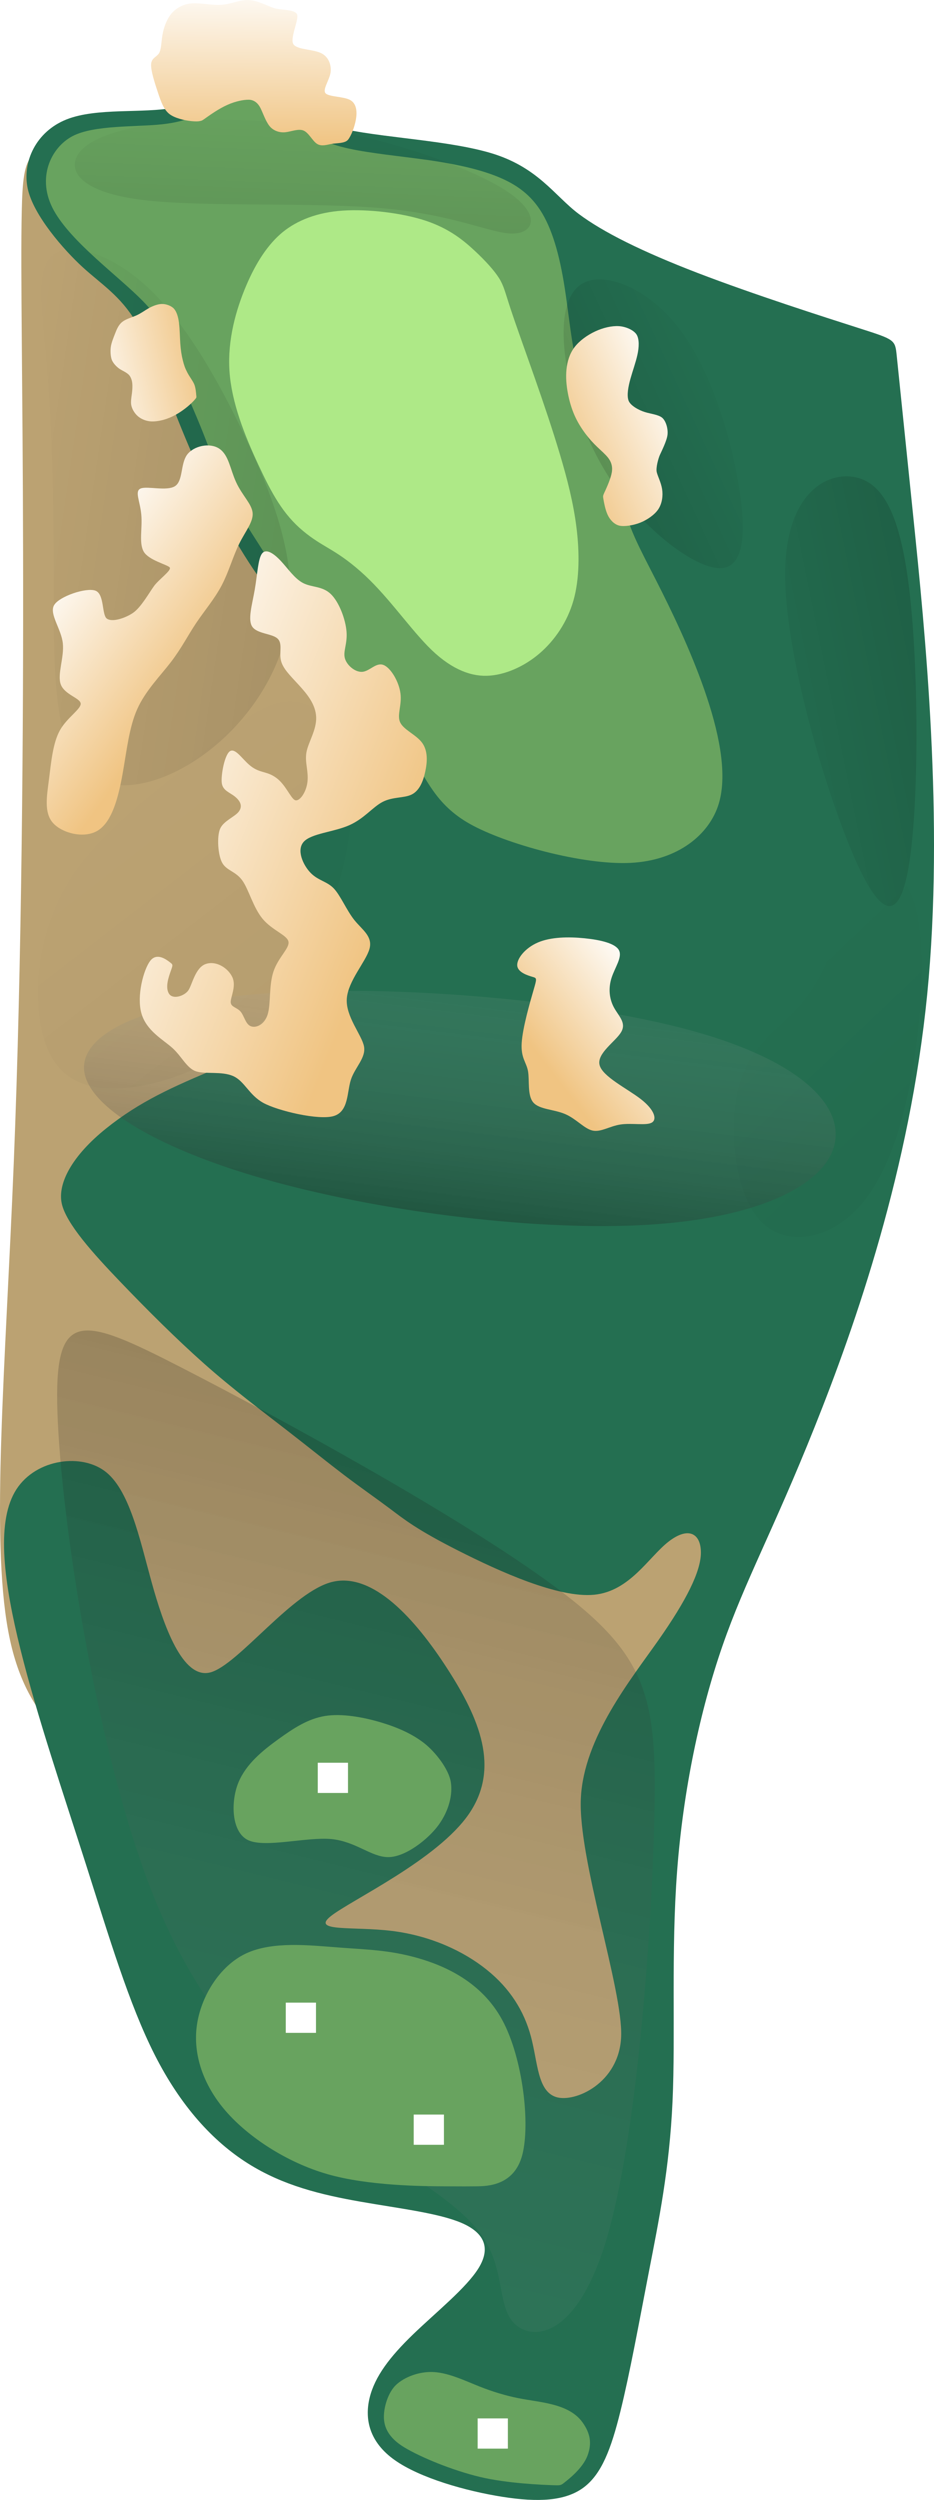 <?xml version="1.0" encoding="UTF-8" standalone="no"?>
<!-- Created with Inkscape (http://www.inkscape.org/) -->

<svg
   width="30.909mm"
   height="82.723mm"
   viewBox="0 0 30.909 82.723"
   version="1.1"
   id="svg5"
   inkscape:version="1.2.1 (9c6d41e4, 2022-07-14)"
   sodipodi:docname="13.svg"
   xml:space="preserve"
   xmlns:inkscape="http://www.inkscape.org/namespaces/inkscape"
   xmlns:sodipodi="http://sodipodi.sourceforge.net/DTD/sodipodi-0.dtd"
   xmlns:xlink="http://www.w3.org/1999/xlink"
   xmlns="http://www.w3.org/2000/svg"
   xmlns:svg="http://www.w3.org/2000/svg"><sodipodi:namedview
     id="namedview7"
     pagecolor="#ffffff"
     bordercolor="#666666"
     borderopacity="1.0"
     inkscape:showpageshadow="2"
     inkscape:pageopacity="0.0"
     inkscape:pagecheckerboard="0"
     inkscape:deskcolor="#d1d1d1"
     inkscape:document-units="mm"
     showgrid="false"
     inkscape:zoom="1.4863591"
     inkscape:cx="83.761723"
     inkscape:cy="165.1687"
     inkscape:window-width="1270"
     inkscape:window-height="791"
     inkscape:window-x="170"
     inkscape:window-y="25"
     inkscape:window-maximized="0"
     inkscape:current-layer="layer3" /><defs
     id="defs2"><linearGradient
       inkscape:collect="always"
       id="linearGradient40454"><stop
         style="stop-color:#000000;stop-opacity:1;"
         offset="0"
         id="stop40450" /><stop
         style="stop-color:#000000;stop-opacity:0;"
         offset="1"
         id="stop40452" /></linearGradient><inkscape:path-effect
       effect="bspline"
       id="path-effect40448"
       is_visible="true"
       lpeversion="1"
       weight="33.333"
       steps="2"
       helper_size="0"
       apply_no_weight="true"
       apply_with_weight="true"
       only_selected="false" /><linearGradient
       inkscape:collect="always"
       id="linearGradient40438"><stop
         style="stop-color:#000000;stop-opacity:1;"
         offset="0"
         id="stop40434" /><stop
         style="stop-color:#000000;stop-opacity:0;"
         offset="1"
         id="stop40436" /></linearGradient><inkscape:path-effect
       effect="bspline"
       id="path-effect40424"
       is_visible="true"
       lpeversion="1"
       weight="33.333"
       steps="2"
       helper_size="0"
       apply_no_weight="true"
       apply_with_weight="true"
       only_selected="false" /><linearGradient
       inkscape:collect="always"
       id="linearGradient40414"><stop
         style="stop-color:#000000;stop-opacity:1;"
         offset="0"
         id="stop40410" /><stop
         style="stop-color:#000000;stop-opacity:0;"
         offset="1"
         id="stop40412" /></linearGradient><inkscape:path-effect
       effect="bspline"
       id="path-effect40400"
       is_visible="true"
       lpeversion="1"
       weight="33.333"
       steps="2"
       helper_size="0"
       apply_no_weight="true"
       apply_with_weight="true"
       only_selected="false" /><linearGradient
       inkscape:collect="always"
       id="linearGradient40390"><stop
         style="stop-color:#000000;stop-opacity:1;"
         offset="0"
         id="stop40386" /><stop
         style="stop-color:#000000;stop-opacity:0;"
         offset="1"
         id="stop40388" /></linearGradient><inkscape:path-effect
       effect="bspline"
       id="path-effect40384"
       is_visible="true"
       lpeversion="1"
       weight="33.333"
       steps="2"
       helper_size="0"
       apply_no_weight="true"
       apply_with_weight="true"
       only_selected="false" /><linearGradient
       inkscape:collect="always"
       id="linearGradient40374"><stop
         style="stop-color:#000000;stop-opacity:1;"
         offset="0"
         id="stop40370" /><stop
         style="stop-color:#000000;stop-opacity:0;"
         offset="1"
         id="stop40372" /></linearGradient><inkscape:path-effect
       effect="bspline"
       id="path-effect40368"
       is_visible="true"
       lpeversion="1"
       weight="33.333"
       steps="2"
       helper_size="0"
       apply_no_weight="true"
       apply_with_weight="true"
       only_selected="false" /><linearGradient
       inkscape:collect="always"
       id="linearGradient40358"><stop
         style="stop-color:#000000;stop-opacity:1;"
         offset="0"
         id="stop40354" /><stop
         style="stop-color:#000000;stop-opacity:0;"
         offset="1"
         id="stop40356" /></linearGradient><inkscape:path-effect
       effect="bspline"
       id="path-effect40352"
       is_visible="true"
       lpeversion="1"
       weight="33.333"
       steps="2"
       helper_size="0"
       apply_no_weight="true"
       apply_with_weight="true"
       only_selected="false" /><linearGradient
       inkscape:collect="always"
       id="linearGradient40342"><stop
         style="stop-color:#000000;stop-opacity:1;"
         offset="0"
         id="stop40338" /><stop
         style="stop-color:#ffffff;stop-opacity:0;"
         offset="1"
         id="stop40340" /></linearGradient><inkscape:path-effect
       effect="bspline"
       id="path-effect40305"
       is_visible="true"
       lpeversion="1"
       weight="33.333"
       steps="2"
       helper_size="0"
       apply_no_weight="true"
       apply_with_weight="true"
       only_selected="false" /><linearGradient
       inkscape:collect="always"
       id="linearGradient40295"><stop
         style="stop-color:#000000;stop-opacity:1;"
         offset="0"
         id="stop40291" /><stop
         style="stop-color:#ffffff;stop-opacity:0;"
         offset="1"
         id="stop40293" /></linearGradient><inkscape:path-effect
       effect="bspline"
       id="path-effect40289"
       is_visible="true"
       lpeversion="1"
       weight="33.333"
       steps="2"
       helper_size="0"
       apply_no_weight="true"
       apply_with_weight="true"
       only_selected="false" /><linearGradient
       inkscape:collect="always"
       id="linearGradient40210"><stop
         style="stop-color:#f0c482;stop-opacity:1;"
         offset="0"
         id="stop40206" /><stop
         style="stop-color:#ffffff;stop-opacity:1;"
         offset="1"
         id="stop40208" /></linearGradient><linearGradient
       inkscape:collect="always"
       id="linearGradient40202"><stop
         style="stop-color:#f0c482;stop-opacity:1;"
         offset="0"
         id="stop40198" /><stop
         style="stop-color:#ffffff;stop-opacity:1;"
         offset="1"
         id="stop40200" /></linearGradient><linearGradient
       inkscape:collect="always"
       id="linearGradient40194"><stop
         style="stop-color:#f0c482;stop-opacity:1;"
         offset="0"
         id="stop40190" /><stop
         style="stop-color:#ffffff;stop-opacity:1;"
         offset="1"
         id="stop40192" /></linearGradient><linearGradient
       inkscape:collect="always"
       id="linearGradient40186"><stop
         style="stop-color:#f0c482;stop-opacity:1;"
         offset="0"
         id="stop40182" /><stop
         style="stop-color:#ffffff;stop-opacity:1;"
         offset="1"
         id="stop40184" /></linearGradient><linearGradient
       inkscape:collect="always"
       id="linearGradient40178"><stop
         style="stop-color:#f0c482;stop-opacity:1;"
         offset="0"
         id="stop40174" /><stop
         style="stop-color:#ffffff;stop-opacity:1;"
         offset="1"
         id="stop40176" /></linearGradient><linearGradient
       inkscape:collect="always"
       id="linearGradient40170"><stop
         style="stop-color:#f0c482;stop-opacity:1;"
         offset="0"
         id="stop40166" /><stop
         style="stop-color:#ffffff;stop-opacity:1;"
         offset="1"
         id="stop40168" /></linearGradient><inkscape:path-effect
       effect="bspline"
       id="path-effect35730"
       is_visible="true"
       lpeversion="1"
       weight="33.333"
       steps="2"
       helper_size="0"
       apply_no_weight="true"
       apply_with_weight="true"
       only_selected="false" /><inkscape:path-effect
       effect="bspline"
       id="path-effect6548"
       is_visible="true"
       lpeversion="1"
       weight="33.333"
       steps="2"
       helper_size="0"
       apply_no_weight="true"
       apply_with_weight="true"
       only_selected="false" /><inkscape:path-effect
       effect="bspline"
       id="path-effect6544"
       is_visible="true"
       lpeversion="1"
       weight="33.333"
       steps="2"
       helper_size="0"
       apply_no_weight="true"
       apply_with_weight="true"
       only_selected="false" /><inkscape:path-effect
       effect="bspline"
       id="path-effect6540"
       is_visible="true"
       lpeversion="1"
       weight="33.333"
       steps="2"
       helper_size="0"
       apply_no_weight="true"
       apply_with_weight="true"
       only_selected="false" /><inkscape:path-effect
       effect="bspline"
       id="path-effect6536"
       is_visible="true"
       lpeversion="1"
       weight="33.333"
       steps="2"
       helper_size="0"
       apply_no_weight="true"
       apply_with_weight="true"
       only_selected="false" /><inkscape:path-effect
       effect="bspline"
       id="path-effect6532"
       is_visible="true"
       lpeversion="1"
       weight="33.333"
       steps="2"
       helper_size="0"
       apply_no_weight="true"
       apply_with_weight="true"
       only_selected="false" /><inkscape:path-effect
       effect="bspline"
       id="path-effect6528"
       is_visible="true"
       lpeversion="1"
       weight="33.333"
       steps="2"
       helper_size="0"
       apply_no_weight="true"
       apply_with_weight="true"
       only_selected="false" /><inkscape:path-effect
       effect="bspline"
       id="path-effect6524"
       is_visible="true"
       lpeversion="1"
       weight="33.333"
       steps="2"
       helper_size="0"
       apply_no_weight="true"
       apply_with_weight="true"
       only_selected="false" /><inkscape:path-effect
       effect="bspline"
       id="path-effect6518"
       is_visible="true"
       lpeversion="1"
       weight="33.333"
       steps="2"
       helper_size="0"
       apply_no_weight="true"
       apply_with_weight="true"
       only_selected="false" /><inkscape:path-effect
       effect="bspline"
       id="path-effect6512"
       is_visible="true"
       lpeversion="1"
       weight="33.333"
       steps="2"
       helper_size="0"
       apply_no_weight="true"
       apply_with_weight="true"
       only_selected="false" /><inkscape:path-effect
       effect="bspline"
       id="path-effect6508"
       is_visible="true"
       lpeversion="1"
       weight="33.333"
       steps="2"
       helper_size="0"
       apply_no_weight="true"
       apply_with_weight="true"
       only_selected="false" /><inkscape:path-effect
       effect="bspline"
       id="path-effect6504"
       is_visible="true"
       lpeversion="1"
       weight="33.333"
       steps="2"
       helper_size="0"
       apply_no_weight="true"
       apply_with_weight="true"
       only_selected="false" /><inkscape:path-effect
       effect="bspline"
       id="path-effect6500"
       is_visible="true"
       lpeversion="1"
       weight="33.333"
       steps="2"
       helper_size="0"
       apply_no_weight="true"
       apply_with_weight="true"
       only_selected="false" /><inkscape:path-effect
       effect="bspline"
       id="path-effect677"
       is_visible="true"
       lpeversion="1"
       weight="33.333"
       steps="2"
       helper_size="0"
       apply_no_weight="true"
       apply_with_weight="true"
       only_selected="false" /><inkscape:path-effect
       effect="bspline"
       id="path-effect673"
       is_visible="true"
       lpeversion="1"
       weight="33.333"
       steps="2"
       helper_size="0"
       apply_no_weight="true"
       apply_with_weight="true"
       only_selected="false" /><inkscape:path-effect
       effect="bspline"
       id="path-effect669"
       is_visible="true"
       lpeversion="1"
       weight="33.333"
       steps="2"
       helper_size="0"
       apply_no_weight="true"
       apply_with_weight="true"
       only_selected="false" /><inkscape:path-effect
       effect="bspline"
       id="path-effect665"
       is_visible="true"
       lpeversion="1"
       weight="33.333"
       steps="2"
       helper_size="0"
       apply_no_weight="true"
       apply_with_weight="true"
       only_selected="false" /><inkscape:path-effect
       effect="bspline"
       id="path-effect661"
       is_visible="true"
       lpeversion="1"
       weight="33.333"
       steps="2"
       helper_size="0"
       apply_no_weight="true"
       apply_with_weight="true"
       only_selected="false" /><inkscape:path-effect
       effect="bspline"
       id="path-effect657"
       is_visible="true"
       lpeversion="1"
       weight="33.333"
       steps="2"
       helper_size="0"
       apply_no_weight="true"
       apply_with_weight="true"
       only_selected="false" /><inkscape:path-effect
       effect="bspline"
       id="path-effect653"
       is_visible="true"
       lpeversion="1"
       weight="33.333"
       steps="2"
       helper_size="0"
       apply_no_weight="true"
       apply_with_weight="true"
       only_selected="false" /><inkscape:path-effect
       effect="bspline"
       id="path-effect649"
       is_visible="true"
       lpeversion="1"
       weight="33.333"
       steps="2"
       helper_size="0"
       apply_no_weight="true"
       apply_with_weight="true"
       only_selected="false" /><inkscape:path-effect
       effect="bspline"
       id="path-effect580"
       is_visible="true"
       lpeversion="1"
       weight="33.333"
       steps="2"
       helper_size="0"
       apply_no_weight="true"
       apply_with_weight="true"
       only_selected="false" /><linearGradient
       inkscape:collect="always"
       xlink:href="#linearGradient40170"
       id="linearGradient40172"
       x1="24.573"
       y1="22.082"
       x2="28.789"
       y2="20.206"
       gradientUnits="userSpaceOnUse" /><linearGradient
       inkscape:collect="always"
       xlink:href="#linearGradient40178"
       id="linearGradient40180"
       x1="24.24"
       y1="42.366"
       x2="27.869"
       y2="39.579"
       gradientUnits="userSpaceOnUse" /><linearGradient
       inkscape:collect="always"
       xlink:href="#linearGradient40186"
       id="linearGradient40188"
       x1="19.735"
       y1="35.592"
       x2="9.774"
       y2="31.571"
       gradientUnits="userSpaceOnUse" /><linearGradient
       inkscape:collect="always"
       xlink:href="#linearGradient40194"
       id="linearGradient40196"
       x1="13.067"
       y1="28.949"
       x2="8.196"
       y2="25.411"
       gradientUnits="userSpaceOnUse" /><linearGradient
       inkscape:collect="always"
       xlink:href="#linearGradient40202"
       id="linearGradient40204"
       x1="13.085"
       y1="19.399"
       x2="9.064"
       y2="20.31"
       gradientUnits="userSpaceOnUse" /><linearGradient
       inkscape:collect="always"
       xlink:href="#linearGradient40210"
       id="linearGradient40212"
       x1="14.214"
       y1="11.998"
       x2="14.256"
       y2="6.53"
       gradientUnits="userSpaceOnUse" /><linearGradient
       inkscape:collect="always"
       xlink:href="#linearGradient40295"
       id="linearGradient40297"
       x1="19.208"
       y1="46.867"
       x2="8.091"
       y2="92.495"
       gradientUnits="userSpaceOnUse" /><filter
       inkscape:collect="always"
       style="color-interpolation-filters:sRGB"
       id="filter40299"
       x="-0.421"
       y="-0.251"
       width="1.842"
       height="1.502"><feGaussianBlur
         inkscape:collect="always"
         stdDeviation="3.469"
         id="feGaussianBlur40301" /></filter><linearGradient
       inkscape:collect="always"
       xlink:href="#linearGradient40342"
       id="linearGradient40344"
       x1="13.188"
       y1="41.314"
       x2="15.232"
       y2="29.443"
       gradientUnits="userSpaceOnUse" /><filter
       inkscape:collect="always"
       style="color-interpolation-filters:sRGB"
       id="filter40346"
       x="-0.24"
       y="-0.547"
       width="1.48"
       height="2.094"><feGaussianBlur
         inkscape:collect="always"
         stdDeviation="1.775"
         id="feGaussianBlur40348" /></filter><linearGradient
       inkscape:collect="always"
       xlink:href="#linearGradient40358"
       id="linearGradient40360"
       x1="32.7"
       y1="38.337"
       x2="25.832"
       y2="31.103"
       gradientUnits="userSpaceOnUse" /><filter
       inkscape:collect="always"
       style="color-interpolation-filters:sRGB"
       id="filter40362"
       x="-0.551"
       y="-0.28"
       width="2.102"
       height="1.559"><feGaussianBlur
         inkscape:collect="always"
         stdDeviation="1.427"
         id="feGaussianBlur40364" /></filter><linearGradient
       inkscape:collect="always"
       xlink:href="#linearGradient40374"
       id="linearGradient40376"
       x1="35.139"
       y1="24.54"
       x2="25.1"
       y2="26.581"
       gradientUnits="userSpaceOnUse" /><filter
       inkscape:collect="always"
       style="color-interpolation-filters:sRGB"
       id="filter40378"
       x="-0.731"
       y="-0.223"
       width="2.462"
       height="1.447"><feGaussianBlur
         inkscape:collect="always"
         stdDeviation="1.324"
         id="feGaussianBlur40380" /></filter><linearGradient
       inkscape:collect="always"
       xlink:href="#linearGradient40390"
       id="linearGradient40392"
       x1="17.719"
       y1="15.503"
       x2="23.883"
       y2="12.721"
       gradientUnits="userSpaceOnUse" /><filter
       inkscape:collect="always"
       style="color-interpolation-filters:sRGB"
       id="filter40394"
       x="-0.339"
       y="-0.205"
       width="1.677"
       height="1.411"><feGaussianBlur
         inkscape:collect="always"
         stdDeviation="0.727"
         id="feGaussianBlur40396" /></filter><linearGradient
       inkscape:collect="always"
       xlink:href="#linearGradient40414"
       id="linearGradient40416"
       x1="10.28"
       y1="9.555"
       x2="10.534"
       y2="3.249"
       gradientUnits="userSpaceOnUse" /><filter
       inkscape:collect="always"
       style="color-interpolation-filters:sRGB"
       id="filter40418"
       x="-0.141"
       y="-0.563"
       width="1.281"
       height="2.127"><feGaussianBlur
         inkscape:collect="always"
         stdDeviation="0.884"
         id="feGaussianBlur40420" /></filter><linearGradient
       inkscape:collect="always"
       xlink:href="#linearGradient40438"
       id="linearGradient40440"
       x1="12.515"
       y1="20.645"
       x2="-0.014"
       y2="18.79"
       gradientUnits="userSpaceOnUse" /><filter
       inkscape:collect="always"
       style="color-interpolation-filters:sRGB"
       id="filter40442"
       x="-0.391"
       y="-0.182"
       width="1.782"
       height="1.364"><feGaussianBlur
         inkscape:collect="always"
         stdDeviation="1.344"
         id="feGaussianBlur40444" /></filter><linearGradient
       inkscape:collect="always"
       xlink:href="#linearGradient40454"
       id="linearGradient40456"
       x1="14.627"
       y1="37.403"
       x2="5.163"
       y2="25.161"
       gradientUnits="userSpaceOnUse" /><filter
       inkscape:collect="always"
       style="color-interpolation-filters:sRGB"
       id="filter40458"
       x="-0.461"
       y="-0.374"
       width="1.923"
       height="1.748"><feGaussianBlur
         inkscape:collect="always"
         stdDeviation="1.996"
         id="feGaussianBlur40460" /></filter><inkscape:path-effect
       effect="bspline"
       id="path-effect10847"
       is_visible="true"
       lpeversion="1"
       weight="33.333"
       steps="2"
       helper_size="0"
       apply_no_weight="true"
       apply_with_weight="true"
       only_selected="false" /></defs><g
     inkscape:groupmode="layer"
     id="layer6"
     inkscape:label="rough"
     style="display:inline"
     transform="translate(-6.212,-7.181)"
     sodipodi:insensitive="true"><path
       style="display:inline;fill:#855800;fill-opacity:0.551;stroke:none;stroke-width:0.265px;stroke-linecap:butt;stroke-linejoin:miter;stroke-opacity:1"
       d="M 6.484,61.154 C 5.902,58.017 6.395,52.375 6.667,45.666 6.938,38.957 6.989,31.181 6.976,25.479 6.964,19.778 6.888,16.152 6.932,14.168 c 0.044,-1.984 0.208,-2.325 2.117,-1.851 1.908,0.474 5.559,1.763 9.634,7.183 4.075,5.421 8.573,14.972 10.569,22.3 1.996,7.328 1.491,12.433 0.783,16.071 -0.708,3.639 -1.617,5.812 -1.971,8.642 -0.354,2.83 -0.152,6.317 -0.783,8.895 -0.632,2.577 -2.097,4.245 -3.967,4.195 -1.87,-0.05 -4.144,-1.819 -6.368,-4.447 C 14.721,72.529 12.548,69.042 10.634,66.982 8.72,64.922 7.065,64.291 6.484,61.154 Z"
       id="path35728"
       inkscape:path-effect="#path-effect35730"
       inkscape:original-d="M 5.4094465,63.658874 C 5.9024695,58.017022 6.395218,52.375019 6.8877216,46.732526 6.9385265,38.956563 6.9890648,31.180644 7.0393395,23.404307 6.9637936,19.778303 6.8879879,16.152267 6.8119125,12.52572 c 0.1645213,-0.340884 0.3287668,-0.682009 0.4927584,-1.023421 3.6518031,1.289042 7.3031961,2.577769 10.9543971,3.866257 4.498354,9.552386 8.996263,19.104126 13.493997,28.655793 -0.505138,5.104837 -1.010521,10.209205 -1.516179,15.313412 -0.909462,2.173499 -1.819151,4.346646 -2.729123,6.519574 0.202426,3.487547 0.404579,6.974689 0.606471,10.461638 -1.465404,1.668094 -2.931015,3.335858 -4.39692,5.003392 -2.27405,-1.768647 -4.548274,-3.53749 -6.822808,-5.306629 C 14.721537,72.528719 12.54839,69.041574 10.374934,65.554098 8.7200031,64.922609 7.0648738,64.29088 5.4094465,63.658874 Z"
       sodipodi:nodetypes="cccccccccccccc" /><path
       style="fill:#246f51;fill-opacity:1;stroke:none;stroke-width:0.265px;stroke-linecap:butt;stroke-linejoin:miter;stroke-opacity:1"
       d="m 34.655,18.045 c -1.178,-0.377 -3.493,-1.117 -5.348,-1.829 -1.855,-0.713 -3.138,-1.354 -3.944,-1.957 -0.806,-0.603 -1.361,-1.575 -2.974,-2.033 -1.613,-0.458 -3.954,-0.493 -5.389,-0.918 -1.435,-0.425 -1.859,-1.228 -2.519,-1.33 -0.661,-0.102 -1.492,0.565 -2.512,0.765 -1.019,0.2 -2.559,-0.009 -3.561,0.392 -1.001,0.401 -1.463,1.393 -1.281,2.276 0.181,0.883 1.2,2.041 1.813,2.604 0.613,0.563 1.259,0.951 1.782,1.838 0.523,0.887 0.975,2.264 1.625,3.825 0.65,1.561 1.399,3.079 2.271,4.371 0.873,1.292 1.686,2.087 2.464,3.07 0.778,0.983 1.402,2.01 0.955,2.962 -0.447,0.952 -1.949,1.74 -2.102,3.136 -0.153,1.395 1.069,3.38 0.859,4.698 -0.21,1.318 -1.853,1.969 -3.363,2.6 -1.51,0.631 -2.594,1.113 -3.711,2.01 -1.116,0.897 -1.605,1.807 -1.466,2.473 0.139,0.666 1.049,1.669 1.929,2.588 0.88,0.919 1.846,1.885 2.779,2.714 0.933,0.83 1.928,1.576 2.737,2.204 0.809,0.628 1.362,1.077 1.899,1.485 0.537,0.408 1.056,0.767 1.521,1.116 0.464,0.349 0.885,0.692 2.257,1.386 1.371,0.693 3.315,1.575 4.497,1.46 1.182,-0.115 1.802,-1.243 2.464,-1.758 0.662,-0.514 1.07,-0.266 1.07,0.363 -1.82e-4,0.629 -0.489,1.591 -1.401,2.892 -0.912,1.302 -2.477,3.224 -2.572,5.24 -0.095,2.016 1.394,6.33 1.334,7.881 -0.06,1.551 -1.541,2.2 -2.156,2.002 -0.615,-0.198 -0.602,-1.147 -0.829,-1.998 -0.228,-0.851 -0.696,-1.599 -1.469,-2.218 -0.773,-0.619 -1.863,-1.123 -3.134,-1.28 -1.272,-0.157 -2.691,0.043 -2.019,-0.49 0.673,-0.533 3.532,-1.865 4.571,-3.384 1.038,-1.519 0.345,-3.16 -0.723,-4.813 -1.068,-1.653 -2.442,-3.162 -3.772,-2.869 -1.33,0.293 -3.14,2.759 -4.065,3.002 C 12.249,62.764 11.62,60.946 11.228,59.529 10.836,58.113 10.494,56.445 9.66,55.846 8.827,55.248 7.299,55.489 6.696,56.561 c -0.603,1.072 -0.357,2.986 0.195,5.206 0.553,2.22 1.412,4.747 2.17,7.123 0.758,2.375 1.415,4.599 2.274,6.292 0.859,1.693 1.921,2.855 3.083,3.588 1.162,0.733 2.426,1.036 3.715,1.263 1.289,0.227 2.603,0.379 3.361,0.708 0.758,0.329 0.96,0.834 0.556,1.491 -0.404,0.657 -1.415,1.465 -2.173,2.198 -0.758,0.733 -1.264,1.39 -1.434,2.098 -0.171,0.708 -0.006,1.466 0.834,2.059 0.84,0.594 2.356,1.023 3.557,1.213 1.2,0.189 2.085,0.139 2.685,-0.303 0.6,-0.442 0.916,-1.276 1.225,-2.527 0.31,-1.251 0.613,-2.919 0.941,-4.612 0.329,-1.693 0.682,-3.411 0.783,-5.635 0.101,-2.224 -0.051,-4.953 0.152,-7.631 0.202,-2.679 0.758,-5.307 1.503,-7.455 0.745,-2.148 1.68,-3.816 3.044,-7.227 1.365,-3.411 3.158,-8.562 3.729,-14.323 0.571,-5.762 -0.079,-12.086 -0.461,-15.81 -0.383,-3.725 -0.492,-4.789 -0.547,-5.322 -0.055,-0.533 -0.055,-0.533 -1.233,-0.91 z"
       id="path6498"
       inkscape:path-effect="#path-effect6500"
       inkscape:original-d="m 35.832786,18.421296 c -2.3557,-0.752972 -4.670721,-1.493118 -7.056235,-2.255982 -1.334012,-0.643768 -2.537075,-1.444625 -3.898018,-1.94901 -0.320651,-0.561337 -0.875757,-1.532772 -1.375772,-2.4076 -2.726819,-0.04066 -5.067277,-0.07578 -7.507435,-0.112665 -0.429334,-0.813711 -0.853134,-1.6167 -1.321854,-2.5045649 -0.852467,0.6840101 -1.684166,1.3508919 -2.406177,1.9293449 -1.316794,-0.178231 -2.8566615,-0.386923 -4.3908488,-0.595074 -0.4683935,1.009184 -0.9294675,2.001775 -1.3415321,2.888026 0.7745,0.880077 1.7935196,2.038054 2.5222475,2.86619 0.497305,0.298489 1.1436464,0.686294 1.7197144,1.031829 0.469247,1.427474 0.921855,2.804852 1.399395,4.258644 0.822307,1.667361 1.570922,3.185548 2.4076,4.882598 0.908704,0.887688 1.722055,1.682222 2.613272,2.552815 0.665142,1.095358 1.288892,2.12271 1.949009,3.210133 -1.553575,0.816031 -3.056248,1.604934 -4.585905,2.407601 1.223683,1.987187 2.446044,3.972391 3.668439,5.957816 -1.642717,0.651139 -3.285621,1.301984 -4.929563,1.952869 -1.375916,0.6119 -2.460268,1.093834 -4.1273136,1.834361 -0.5652783,1.053274 -1.6197721,1.658866 -1.4004076,2.607482 0.2397783,1.036892 1.5342777,1.690567 2.2974702,2.531543 0.997492,0.997493 1.994634,1.931644 3.000956,3.000958 0.852933,0.588574 1.716842,1.509912 2.751543,2.063654 0.560201,0.718643 1.340905,0.887636 1.834362,1.49042 0.503574,0.303669 1.054336,0.61706 1.490419,1.03183 0.562146,0.209155 0.823504,0.748034 1.251064,1.021768 2.352207,1.067422 4.295768,1.949283 6.086383,2.761602 0.573749,-1.04287 1.193857,-2.170812 1.949011,-3.545139 0.567663,0.345483 0.976413,0.594176 1.463913,0.890678 -0.4875,0.961109 -0.975951,1.923307 -1.463914,2.883756 -1.336542,1.642628 -2.90113,3.564836 -4.012667,4.92985 0.921033,2.667317 2.410235,6.980867 3.324781,9.6304 -1.033639,0.453097 -2.514988,1.101903 -3.75761,1.645771 0.01331,-0.939282 0.0265,-1.888911 0.03946,-2.841736 -0.468513,-0.748307 -0.937112,-1.496593 -1.398485,-2.233183 -1.085162,-0.501579 -2.174607,-1.005281 -3.291962,-1.522028 -1.425856,0.202023 -2.845351,0.402845 -4.202646,0.594565 2.702696,-1.258402 5.562418,-2.590327 8.369276,-3.898019 -0.730356,-1.730153 -1.423442,-3.371672 -2.178304,-5.159142 -1.382194,-1.518758 -2.755391,-3.027604 -3.990753,-4.384974 -1.425348,1.943288 -3.234631,4.409229 -4.60633,6.278147 -0.478052,-1.382599 -1.10692,-3.20072 -1.606555,-4.644716 -0.284826,-1.389551 -0.626976,-3.057532 -0.917181,-4.471259 -1.3769548,0.217721 -2.9041418,0.458856 -4.3566095,0.687887 0.2460886,1.914193 0.4919027,3.828046 0.7374572,5.741672 0.8594501,2.527281 1.7186013,5.054196 2.5775051,7.580897 0.6572889,2.224039 1.3142872,4.447725 1.9710332,6.67119 1.061612,1.162692 2.122916,2.325073 3.183977,3.487213 1.263773,0.303506 2.527231,0.606736 3.790449,0.909708 1.314313,0.151885 2.628309,0.3035 3.942067,0.454853 0.202426,0.505668 0.404579,1.011051 0.606472,1.51618 -1.010542,0.80891 -2.021309,1.617523 -3.03236,2.425887 -0.505138,0.657289 -1.010521,1.314287 -1.516179,1.971034 0.164521,0.758369 0.328767,1.516429 0.492759,2.274269 1.516473,0.429857 3.032593,0.859424 4.548538,1.288752 0.88472,-0.05028 1.769124,-0.100813 2.653314,-0.151618 0.316142,-0.83365 0.632006,-1.667533 0.947612,-2.501696 0.303507,-1.667566 0.606737,-3.33533 0.909708,-5.003392 0.354047,-1.718107 0.707815,-3.436409 1.061326,-5.155011 -0.151357,-2.728913 -0.302972,-5.457981 -0.454854,-8.187369 0.556208,-2.627832 1.112129,-5.255824 1.667797,-7.884133 0.934762,-1.667567 1.869203,-3.335297 2.803436,-5.003393 1.794945,-5.154849 3.5879,-10.305006 5.383934,-15.465031 -0.65366,-6.363538 -1.30354,-12.687381 -1.959966,-19.073832 -0.109223,-1.062651 -0.2184,-2.12706 -0.328268,-3.193626 z"
       sodipodi:nodetypes="cccccccccccccccccccccccccccccccccccccccccccccccccccccccccccccccccc"
       sodipodi:insensitive="true" /></g><g
     inkscape:groupmode="layer"
     id="layer2"
     inkscape:label="fairway"
     style="display:inline"
     sodipodi:insensitive="true"
     transform="translate(-6.212,-7.181)"><path
       style="display:inline;fill:#68a35f;fill-opacity:1;stroke:none;stroke-width:0.265px;stroke-linecap:butt;stroke-linejoin:miter;stroke-opacity:1"
       d="M 20.291,12.466 C 19.44,12.346 18.491,12.258 17.757,12.098 17.023,11.937 16.506,11.705 15.985,11.049 15.464,10.392 14.892,9.213 14.539,9.088 14.186,8.962 13.931,9.795 13.485,10.364 c -0.446,0.569 -1.025,0.83 -1.898,0.928 -0.873,0.098 -2.256,0.018 -2.973,0.393 -0.717,0.375 -1.209,1.398 -0.621,2.459 0.587,1.06 2.14,2.173 2.95,3.003 0.81,0.83 0.84,1.35 1.037,1.989 0.197,0.639 0.559,1.394 0.873,2.168 0.314,0.774 0.579,1.567 0.994,2.354 0.415,0.787 0.975,1.56 1.637,2.67 0.663,1.111 1.457,2.611 2.237,3.627 0.78,1.017 1.619,1.631 2.113,2.288 0.493,0.657 0.757,1.545 1.928,2.202 1.17,0.658 3.732,1.366 5.311,1.289 1.579,-0.077 2.62,-0.942 2.926,-1.961 0.306,-1.02 -0.019,-2.454 -0.482,-3.778 -0.463,-1.324 -1.081,-2.606 -1.604,-3.632 -0.523,-1.026 -0.963,-1.817 -1.044,-2.542 -0.081,-0.725 0.193,-1.388 -0.015,-1.921 -0.207,-0.533 -0.897,-0.924 -1.287,-1.798 -0.39,-0.874 -0.494,-2.284 -0.667,-3.395 -0.173,-1.111 -0.421,-1.972 -0.808,-2.569 -0.387,-0.597 -0.908,-0.923 -1.545,-1.162 -0.638,-0.238 -1.401,-0.391 -2.252,-0.511 z"
       id="path6514"
       inkscape:path-effect="#path-effect6518"
       inkscape:original-d="M 20.385107,12.43429 C 19.439867,12.34648 18.491125,12.258102 17.541221,12.169377 17.022957,11.937336 16.505631,11.705569 15.988384,11.473692 15.46406,10.392221 14.892365,9.2133496 14.4127,8.2245309 c -0.225934,0.7378672 -0.481402,1.5709163 -0.743464,2.4243381 -0.630161,0.284861 -1.209175,0.546249 -1.79031,0.80821 -1.165838,-0.06674 -2.5482881,-0.146173 -3.5940616,-0.206512 -0.3886221,0.81043 -0.8798483,1.833797 -1.3368443,2.785038 1.6310539,1.168973 3.1838819,2.28181 4.7732899,3.420787 0.03047,0.520608 0.06069,1.041164 0.09071,1.562428 0.362855,0.75617 0.72522,1.511604 1.086274,2.264593 0.266416,0.794494 0.532141,1.587449 0.800162,2.387781 0.561476,0.774524 1.121226,1.546768 1.673814,2.309231 0.772508,1.45857 1.566901,2.958704 2.338041,4.415161 0.788575,0.577106 1.628116,1.191436 2.389281,1.748343 0.225285,0.756303 0.489599,1.644365 0.706087,2.372363 2.123759,0.587373 4.685203,1.295568 6.917422,1.912545 0.926821,-0.770082 1.967339,-1.635178 2.870964,-2.386944 -0.2917,-1.287772 -0.61682,-2.722077 -0.927348,-4.091107 -0.616113,-1.278887 -1.233698,-2.560543 -1.842293,-3.82326 -0.438209,-0.789287 -0.87768,-1.580632 -1.314392,-2.3668 0.274491,-0.66365 0.548418,-1.326838 0.825852,-1.999422 -0.692769,-0.393093 -1.382549,-0.784605 -2.061023,-1.169813 -0.100664,-1.36311 -0.205033,-2.77296 -0.306713,-4.143186 C 24.723079,15.596168 24.475289,14.735221 24.22619,13.870381 23.701426,13.541649 23.180633,13.215306 22.660703,12.889406 21.90558,12.738594 21.141937,12.585867 20.385107,12.43429 Z"
       sodipodi:nodetypes="ccccccccccccccccccccccccccc" /></g><g
     inkscape:groupmode="layer"
     id="layer5"
     inkscape:label="green"
     style="display:inline"
     sodipodi:insensitive="true"
     transform="translate(-6.212,-7.181)"><path
       style="fill:#aee987;fill-opacity:1;stroke:none;stroke-width:0.265px;stroke-linecap:butt;stroke-linejoin:miter;stroke-opacity:1"
       d="m 23.116,17.422 c 0.18,0.546 0.5,1.429 0.801,2.288 0.3,0.858 0.586,1.704 0.827,2.514 0.241,0.81 0.445,1.602 0.546,2.42 0.102,0.818 0.102,1.696 -0.1,2.405 -0.202,0.709 -0.618,1.321 -1.123,1.754 -0.505,0.433 -1.155,0.725 -1.748,0.74 -0.592,0.015 -1.254,-0.263 -1.95,-0.98 -0.696,-0.717 -1.378,-1.73 -2.234,-2.481 -0.856,-0.751 -1.233,-0.782 -1.895,-1.333 -0.661,-0.551 -1.034,-1.235 -1.483,-2.2 -0.449,-0.965 -0.881,-2.044 -0.951,-3.088 -0.07,-1.043 0.223,-2.048 0.553,-2.826 0.33,-0.778 0.73,-1.381 1.209,-1.773 0.48,-0.391 1.147,-0.657 1.99,-0.712 0.843,-0.055 1.957,0.076 2.733,0.332 0.776,0.256 1.252,0.645 1.624,0.991 0.372,0.346 0.656,0.663 0.815,0.916 0.159,0.253 0.205,0.487 0.386,1.033 z"
       id="path6522"
       inkscape:path-effect="#path-effect6524"
       inkscape:original-d="m 22.977796,17.088529 c 0.184609,0.927512 0.72274,1.731629 0.958893,2.648441 0.335218,0.811712 0.723702,1.622922 0.843282,2.50065 0.253693,0.782605 0.348106,1.602913 0.61144,2.381452 0.07109,0.842208 0.292147,1.720561 -1e-5,2.542357 -0.233616,0.711236 -0.675679,1.305659 -1.222907,1.802181 -0.504474,0.501763 -1.170953,0.755991 -1.866548,0.836715 -0.691441,0.03272 -1.299846,-0.372816 -1.834353,-0.772368 -0.795192,-1.182455 -1.476856,-2.195982 -2.445793,-3.636511 -0.743023,-0.06113 -1.120484,-0.0923 -1.87672,-0.155006 -0.566008,-1.039169 -0.938762,-1.723385 -1.405789,-2.580425 -0.430084,-1.073205 -0.862758,-2.152472 -1.296119,-3.23306 0.293569,-1.005593 0.586565,-2.010397 0.877764,-3.010207 0.24922,-0.635871 0.540489,-1.310672 1.128347,-1.70365 0.537841,-0.392624 1.196692,-0.678647 1.864555,-0.742151 1.103528,-0.0095 2.227299,0.03625 3.282551,0.38616 0.491354,0.35929 1.040827,0.658098 1.407571,1.150122 0.32004,0.283145 0.548588,0.649093 0.845142,0.941697 0.139366,0.177111 0.02207,0.443286 0.128694,0.643603 z"
       sodipodi:nodetypes="ccccccccccccccccccc" /></g><g
     inkscape:groupmode="layer"
     id="layer11"
     inkscape:label="slope"
     sodipodi:insensitive="true"
     style="display:inline"
     transform="translate(-0.386)"><path
       style="opacity:0.442;fill:url(#linearGradient40297);fill-opacity:1;stroke:none;stroke-width:0.265px;stroke-linecap:butt;stroke-linejoin:miter;stroke-opacity:1;filter:url(#filter40299)"
       d="M 5.224,62.105 C 3.524,57.499 2.411,50.265 2.288,46.772 2.164,43.278 3.03,43.526 6.399,45.257 c 3.37,1.731 9.243,4.946 12.334,7.234 3.091,2.288 3.4,3.648 3.308,7.636 -0.093,3.988 -0.587,10.603 -1.576,13.942 -0.989,3.338 -2.473,3.4 -3.06,2.813 C 16.817,76.294 17.126,75.057 16.291,73.913 15.457,72.77 13.478,71.719 11.345,70.204 9.212,68.689 6.925,66.711 5.224,62.105 Z"
       id="path40287"
       inkscape:path-effect="#path-effect40289"
       inkscape:original-d="M 4.63697,64.7321 C 3.5243619,57.498694 2.411489,50.26502 1.2983516,43.031081 c 0.8658496,0.247576 1.7314,0.494874 2.5967032,0.741916 5.8738774,3.215296 11.7472552,6.430195 17.6204862,9.644898 0.309402,1.360469 0.618527,2.720621 0.927394,4.080534 -0.494356,6.615806 -0.988956,13.231085 -1.483831,19.846232 -1.483595,0.06209 -2.967396,0.123917 -4.451491,0.185478 0.309402,-1.236287 0.618528,-2.472785 0.927394,-3.709578 -1.978215,-1.0508 -3.956616,-2.101826 -5.935321,-3.153137 C 9.2123325,68.689209 6.9248064,66.710805 4.63697,64.7321 Z" /><path
       style="opacity:0.56;fill:url(#linearGradient40344);fill-opacity:1;stroke:none;stroke-width:0.265px;stroke-linecap:butt;stroke-linejoin:miter;stroke-opacity:1;filter:url(#filter40346)"
       d="m 9.552,32.861 c 2.937,-0.278 7.265,0.216 9.923,1.237 2.658,1.02 3.648,2.566 3.369,3.864 -0.278,1.298 -1.824,2.349 -4.39,2.566 C 15.89,40.744 12.304,40.125 9.645,39.105 6.987,38.085 5.256,36.663 5.163,35.427 5.07,34.19 6.615,33.139 9.552,32.861 Z"
       id="path40303"
       inkscape:path-effect="#path-effect40305"
       inkscape:original-d="m 8.1610673,32.087833 c 4.3281037,0.494874 8.6559417,0.989483 12.9835157,1.483831 0.989505,1.545952 1.978705,3.091577 2.967661,4.636968 -1.545423,1.051333 -3.091049,2.102358 -4.63697,3.15314 C 15.889543,40.743761 12.303692,40.125512 8.7175037,39.506985 6.986598,38.085217 5.2554973,36.663241 3.5240973,35.240973 c 1.5459522,-1.050803 3.0915779,-2.101829 4.63697,-3.15314 z"
       transform="matrix(1.403,0,0,1,-4.072,0)" /><path
       style="opacity:0.18;fill:url(#linearGradient40360);fill-opacity:1;stroke:none;stroke-width:0.265px;stroke-linecap:butt;stroke-linejoin:miter;stroke-opacity:1;filter:url(#filter40362)"
       d="m 24.854,35.89 c 0.371,-1.329 1.298,-1.824 1.978,-2.597 0.68,-0.773 1.113,-1.824 1.329,-2.658 0.216,-0.835 0.216,-1.453 0.649,-1.762 0.433,-0.309 1.298,-0.309 1.731,0.711 0.433,1.02 0.433,3.061 0.154,5.101 -0.278,2.04 -0.835,4.08 -1.855,5.224 -1.02,1.144 -2.504,1.391 -3.339,0.433 -0.835,-0.958 -1.02,-3.122 -0.649,-4.451 z"
       id="path40350"
       inkscape:path-effect="#path-effect40352"
       inkscape:original-d="m 24.297723,35.055492 c 0.927659,-0.494345 1.855053,-0.988954 2.782182,-1.483828 0.433057,-1.050804 0.865833,-2.101829 1.29835,-3.15314 2.65e-4,-0.618011 2.65e-4,-1.236261 0,-1.854788 0.865852,2.65e-4 1.731402,2.65e-4 2.596706,0 2.65e-4,2.040573 2.65e-4,4.080799 0,6.1208 -0.556183,2.040572 -1.11261,4.080798 -1.669309,6.120799 -1.483598,0.247576 -2.967398,0.494877 -4.451493,0.741915 -0.185218,-2.163696 -0.370693,-4.327572 -0.556436,-6.491758 z" /><path
       style="opacity:0.451;fill:url(#linearGradient40376);fill-opacity:1;stroke:none;stroke-width:0.265px;stroke-linecap:butt;stroke-linejoin:miter;stroke-opacity:1;filter:url(#filter40378)"
       d="m 28.595,28.224 c -0.958,-2.257 -2.257,-6.708 -2.226,-9.305 0.031,-2.597 1.391,-3.339 2.349,-3.122 0.958,0.217 1.515,1.391 1.793,4.019 0.278,2.628 0.278,6.708 -0.031,8.717 -0.309,2.009 -0.927,1.947 -1.886,-0.309 z"
       id="path40366"
       inkscape:path-effect="#path-effect40368"
       inkscape:original-d="m 28.934693,30.418524 c -1.298088,-4.451227 -2.596439,-8.902718 -3.895055,-13.354474 1.36047,-0.741666 2.72062,-1.483566 4.080533,-2.225746 0.556712,1.174987 1.113139,2.349663 1.669309,3.524097 2.65e-4,4.08088 2.65e-4,8.161332 0,12.241601 -0.618008,-0.06156 -1.23626,-0.123389 -1.854787,-0.185478 z" /><path
       style="opacity:0.413;fill:url(#linearGradient40392);fill-opacity:1;stroke:none;stroke-width:0.265px;stroke-linecap:butt;stroke-linejoin:miter;stroke-opacity:1;filter:url(#filter40394)"
       d="m 23.494,18.455 c -0.68,0.031 -1.978,-0.958 -2.875,-2.164 -0.897,-1.206 -1.391,-2.628 -1.577,-3.833 -0.186,-1.206 -0.062,-2.195 0.587,-2.442 0.649,-0.247 1.824,0.247 2.689,1.422 0.865,1.175 1.422,3.03 1.669,4.482 0.247,1.453 0.185,2.504 -0.495,2.535 z"
       id="path40382"
       inkscape:path-effect="#path-effect40384"
       inkscape:original-d="m 24.112244,19.475274 c -1.298087,-0.988956 -2.596438,-1.978176 -3.895055,-2.967661 -0.494355,-1.421768 -0.988955,-2.843743 -1.48383,-4.266012 0.123919,-0.988976 0.247569,-1.978176 0.370957,-2.9676611 1.174988,0.4948846 2.349663,0.9894851 3.524098,1.4838301 0.556712,1.85509 1.113137,3.709841 1.669309,5.564365 -0.06156,1.051332 -0.123388,2.102357 -0.185479,3.153139 z"
       transform="matrix(1.15,0,0,1.124,-2.77,-1.943)" /><path
       style="opacity:0.345;fill:url(#linearGradient40416);fill-opacity:1;stroke:none;stroke-width:0.265px;stroke-linecap:butt;stroke-linejoin:miter;stroke-opacity:1;filter:url(#filter40418)"
       d="m 5.101,6.616 c 2.009,0.247 5.595,0.062 7.976,0.278 2.38,0.216 3.555,0.835 4.266,0.835 C 18.053,7.728 18.301,7.11 17.219,6.368 16.137,5.626 13.726,4.761 11.5,4.328 9.274,3.895 7.234,3.895 5.719,4.081 4.204,4.266 3.215,4.637 2.937,5.163 2.659,5.688 3.092,6.368 5.101,6.616 Z"
       id="path40398"
       inkscape:path-effect="#path-effect40400"
       inkscape:original-d="M 3.5240973,7.0481943 C 7.1102851,6.8629802 10.696209,6.6775014 14.281868,6.4917581 15.456855,7.1102976 16.63153,7.7285479 17.805965,8.346546 18.05354,7.7285357 18.300839,7.1102851 18.54788,6.4917581 16.136872,5.6264375 13.725696,4.760887 11.314207,3.8950548 c -2.0400432,2.645e-4 -4.0802691,2.645e-4 -6.1208006,0 -0.9889754,0.3712297 -1.978176,0.7421797 -2.9676608,1.1128729 0.433057,0.680367 0.8658323,1.3604422 1.2983517,2.0402666 z" /><path
       style="opacity:0.349;fill:url(#linearGradient40440);fill-opacity:1;stroke:none;stroke-width:0.265px;stroke-linecap:butt;stroke-linejoin:miter;stroke-opacity:1;filter:url(#filter40442)"
       d="M 2.102,8.47 C 2.659,7.976 4.019,8.347 5.255,9.491 6.492,10.634 7.605,12.551 8.532,14.53 9.46,16.508 10.201,18.548 9.954,20.434 9.707,22.319 8.47,24.05 6.986,25.071 5.503,26.091 3.772,26.4 2.937,25.256 2.102,24.112 2.164,21.516 2.164,19.012 2.164,16.508 2.102,14.097 1.948,12.211 1.793,10.325 1.546,8.965 2.102,8.47 Z"
       id="path40422"
       inkscape:path-effect="#path-effect40424"
       inkscape:original-d="m 1.2983516,7.6046308 c 1.3604426,0.3712223 2.7206202,0.7421798 4.0805336,1.1128729 1.1131597,1.9169173 2.2260102,3.8334933 3.3386185,5.7498423 0.7421946,2.040573 1.4840953,4.080799 2.2257453,6.120801 -1.2362854,1.731435 -2.4727859,3.462535 -3.7095757,5.193406 -1.7309057,0.309402 -3.4620064,0.618527 -5.1934065,0.927393 0.062092,-2.596489 0.1239171,-5.19314 0.1854788,-7.790108 C 2.1641827,16.50783 2.1023577,14.096653 2.0402668,11.685165 1.7932214,10.325224 1.5459213,8.9650733 1.2983516,7.6046308 Z" /><path
       style="opacity:0.202;fill:url(#linearGradient40456);fill-opacity:1;stroke:none;stroke-width:0.265px;stroke-linecap:butt;stroke-linejoin:miter;stroke-opacity:1;filter:url(#filter40458)"
       d="m 2.597,29.275 c 0.927,-1.577 2.597,-2.813 3.988,-3.957 1.391,-1.144 2.504,-2.195 3.524,-2.102 1.02,0.093 1.948,1.329 1.917,3.401 -0.031,2.071 -1.02,4.977 -2.597,6.801 C 7.852,35.241 5.688,35.983 4.235,36.014 2.782,36.045 2.041,35.365 1.762,34.066 1.484,32.768 1.669,30.852 2.597,29.275 Z"
       id="path40446"
       inkscape:path-effect="#path-effect40448"
       inkscape:original-d="m 1.854788,28.934693 c 1.6695739,-1.236261 3.338883,-2.472785 5.0079276,-3.709576 1.1131597,-1.050803 2.2260102,-2.101829 3.3386184,-3.15314 0.927677,1.236815 1.855053,2.473316 2.782182,3.709576 -0.988975,2.906156 -1.978176,5.811935 -2.967661,8.717504 C 7.8521572,35.241251 5.6882812,35.983153 3.5240973,36.724801 2.7824319,36.044965 2.0405314,35.364891 1.2983516,34.684536 1.4840987,32.768148 1.6695738,30.851573 1.854788,28.934693 Z" /></g><g
     inkscape:groupmode="layer"
     id="layer12"
     inkscape:label="tee grass"
     style="display:inline"
     sodipodi:insensitive="true"
     transform="translate(-0.386)"><path
       style="display:inline;fill:#68a35f;fill-opacity:1;stroke:none;stroke-width:0.265px;stroke-linecap:butt;stroke-linejoin:miter;stroke-opacity:1"
       d="m 24.892,89.326 c 0.128,-0.099 0.603,-0.467 0.761,-0.885 0.157,-0.418 0.089,-0.75 -0.163,-1.103 -0.252,-0.353 -0.661,-0.51 -1.034,-0.602 -0.373,-0.092 -0.722,-0.126 -1.105,-0.203 -0.384,-0.077 -0.804,-0.198 -1.276,-0.385 -0.471,-0.187 -0.998,-0.443 -1.495,-0.475 -0.497,-0.032 -0.99,0.17 -1.257,0.42 -0.267,0.25 -0.406,0.729 -0.407,1.052 -0.001,0.323 0.128,0.689 0.677,1.02 0.548,0.331 1.601,0.763 2.506,0.979 0.905,0.216 2.091,0.26 2.378,0.271 0.288,0.011 0.288,0.011 0.416,-0.088 z"
       id="path6510"
       inkscape:path-effect="#path-effect6512"
       inkscape:original-d="m 24.763885,89.425142 c 0.255811,-0.197557 0.731112,-0.565493 1.151526,-0.89141 -0.105564,-0.511039 -0.174132,-0.84232 -0.289686,-1.399594 -0.351163,-0.245488 -0.78554,-0.337815 -1.189855,-0.455897 -0.360023,0.03293 -0.698072,-0.11117 -1.052038,-0.102017 -0.418164,-0.119993 -0.838477,-0.240792 -1.256842,-0.36122 -0.524283,-0.254472 -1.051004,-0.510264 -1.57683,-0.765757 -0.467298,0.191474 -0.960787,0.393287 -1.402814,0.573682 -0.407275,0.228203 -0.36643,0.759369 -0.33502,1.158385 -0.0437,0.337282 -0.068,0.758037 0.319269,0.900649 1.008222,0.413841 2.061206,0.845893 3.036485,1.245905 0.834229,0.03152 2.020009,0.07595 2.595805,0.09727 z"
       sodipodi:nodetypes="cccccccccccc"
       transform="translate(-5.826,-7.181)" /><path
       style="display:inline;fill:#68a35f;fill-opacity:1;stroke:none;stroke-width:0.265px;stroke-linecap:butt;stroke-linejoin:miter;stroke-opacity:1"
       d="m 21.978,79.526 c 0.348,-0.004 1.247,-0.013 1.517,-1.034 0.27,-1.022 0.02,-3.208 -0.661,-4.467 -0.681,-1.259 -1.897,-1.8 -2.829,-2.061 -0.932,-0.261 -1.651,-0.269 -2.605,-0.342 -0.953,-0.072 -2.173,-0.212 -3.049,0.2 -0.876,0.413 -1.494,1.43 -1.625,2.386 -0.131,0.956 0.211,1.967 0.955,2.826 0.744,0.859 2.01,1.699 3.366,2.089 1.356,0.391 3.18,0.4 3.882,0.403 0.702,0.003 0.702,0.004 1.05,-6.7e-5 z"
       id="path6506"
       inkscape:path-effect="#path-effect6508"
       inkscape:original-d="m 21.629601,79.529649 c 0.696735,-0.0068 1.595193,-0.01586 2.367892,-0.02394 -0.232429,-2.035609 -0.482353,-4.222226 -0.712834,-6.236681 -1.132493,-0.503383 -2.348629,-1.044103 -3.507436,-1.55948 -0.705075,-0.0074 -1.424572,-0.01525 -2.135384,-0.02325 -1.195757,-0.136737 -2.415217,-0.276424 -3.585754,-0.410741 -0.581964,0.959301 -1.199752,1.976911 -1.783968,2.938521 0.321802,0.95053 0.663756,1.961134 0.982294,2.903052 1.1689,0.775636 2.434748,1.615505 3.600797,2.389071 1.546711,0.0079 3.370362,0.01681 4.774393,0.02344 z"
       sodipodi:nodetypes="ccccccccccc"
       transform="translate(-5.826,-7.181)" /><path
       style="display:inline;fill:#68a35f;fill-opacity:1;stroke:none;stroke-width:0.265px;stroke-linecap:butt;stroke-linejoin:miter;stroke-opacity:1"
       d="m 19.069,68.633 c 0.566,-0.006 1.308,-0.587 1.653,-1.058 0.344,-0.471 0.479,-1.012 0.408,-1.433 -0.071,-0.421 -0.504,-0.988 -0.892,-1.288 -0.389,-0.3 -0.87,-0.516 -1.438,-0.684 -0.568,-0.168 -1.277,-0.298 -1.834,-0.207 -0.556,0.091 -1.029,0.397 -1.538,0.765 -0.508,0.368 -1.071,0.813 -1.328,1.441 -0.257,0.629 -0.236,1.649 0.333,1.907 0.569,0.258 1.937,-0.118 2.747,-0.04 0.81,0.078 1.323,0.603 1.889,0.597 z"
       id="path6502"
       inkscape:path-effect="#path-effect6504"
       inkscape:original-d="m 18.987057,69.133867 c 0.648125,-0.506936 1.39064,-1.088241 1.954739,-1.530339 0.297527,-0.456289 0.457718,-0.991117 0.382643,-1.537052 0.109568,-0.632485 -0.458198,-1.096225 -0.991033,-1.296602 -0.492171,-0.198335 -0.97937,-0.400083 -1.447309,-0.648647 -0.617355,-0.32106 -1.323276,-0.468681 -2.010828,-0.368386 -0.542796,0.180449 -0.881115,0.695164 -1.414696,0.915029 -0.590149,0.363842 -1.202238,0.746003 -1.634161,1.293221 0.01747,0.836129 0.03848,1.856819 0.0552,2.681426 1.121647,-0.308313 2.489248,-0.684642 3.645302,-1.003097 0.463434,0.474315 0.976472,0.999406 1.460143,1.494447 z"
       sodipodi:nodetypes="ccccccccccc"
       transform="translate(-5.826,-7.181)" /></g><g
     inkscape:groupmode="layer"
     id="layer4"
     inkscape:label="tees"
     style="display:inline"
     transform="translate(-6.212,-7.181)"
     sodipodi:insensitive="true"><rect
       style="display:inline;fill:#ffffff;fill-opacity:1;fill-rule:evenodd;stroke:none;stroke-width:0.147;stroke-linecap:round;stroke-linejoin:round;stroke-miterlimit:1;stroke-dasharray:none;stroke-dashoffset:0;stroke-opacity:1"
       id="rect6080"
       width="1"
       height="1"
       x="22.019"
       y="87.206" /><rect
       style="display:inline;fill:#ffffff;fill-opacity:1;fill-rule:evenodd;stroke:none;stroke-width:0.147;stroke-linecap:round;stroke-linejoin:round;stroke-miterlimit:1;stroke-dasharray:none;stroke-dashoffset:0;stroke-opacity:1"
       id="rect41059"
       width="1"
       height="1"
       x="19.903"
       y="77.152" /><rect
       style="display:inline;fill:#ffffff;fill-opacity:1;fill-rule:evenodd;stroke:none;stroke-width:0.147;stroke-linecap:round;stroke-linejoin:round;stroke-miterlimit:1;stroke-dasharray:none;stroke-dashoffset:0;stroke-opacity:1"
       id="rect41061"
       width="1"
       height="1"
       x="15.669"
       y="73.448" /><rect
       style="display:inline;fill:#ffffff;fill-opacity:1;fill-rule:evenodd;stroke:none;stroke-width:0.147;stroke-linecap:round;stroke-linejoin:round;stroke-miterlimit:1;stroke-dasharray:none;stroke-dashoffset:0;stroke-opacity:1"
       id="rect41063"
       width="1"
       height="1"
       x="16.728"
       y="65.51" /></g><g
     inkscape:groupmode="layer"
     id="layer3"
     inkscape:label="Sand"
     style="display:inline"
     transform="translate(-6.212,-7.181)"
     sodipodi:insensitive="true"><path
       style="fill:url(#linearGradient40172);fill-opacity:1;stroke:none;stroke-width:0.265px;stroke-linecap:butt;stroke-linejoin:miter;stroke-opacity:1"
       d="m 26.23,23.444 c 0.066,-0.146 0.198,-0.435 0.23,-0.64 0.032,-0.206 -0.031,-0.356 -0.124,-0.475 -0.093,-0.119 -0.226,-0.23 -0.359,-0.358 -0.133,-0.127 -0.263,-0.268 -0.392,-0.44 -0.129,-0.172 -0.258,-0.376 -0.359,-0.604 -0.101,-0.229 -0.174,-0.48 -0.222,-0.737 -0.048,-0.258 -0.072,-0.523 -0.045,-0.785 0.027,-0.262 0.102,-0.521 0.268,-0.738 0.166,-0.217 0.426,-0.401 0.685,-0.521 0.259,-0.121 0.545,-0.187 0.78,-0.173 0.235,0.014 0.499,0.134 0.589,0.283 0.09,0.149 0.081,0.415 0.025,0.665 -0.055,0.251 -0.155,0.523 -0.23,0.792 -0.075,0.269 -0.124,0.541 -0.066,0.716 0.058,0.175 0.353,0.33 0.548,0.389 0.194,0.059 0.454,0.085 0.573,0.191 0.119,0.107 0.193,0.355 0.171,0.557 -0.022,0.202 -0.202,0.556 -0.253,0.67 -0.051,0.114 -0.138,0.426 -0.103,0.57 0.035,0.144 0.142,0.34 0.177,0.559 0.035,0.219 0.001,0.473 -0.124,0.664 -0.125,0.19 -0.377,0.358 -0.6,0.447 -0.223,0.088 -0.528,0.139 -0.697,0.097 -0.169,-0.042 -0.313,-0.198 -0.388,-0.371 -0.076,-0.173 -0.114,-0.393 -0.133,-0.502 -0.019,-0.109 -0.019,-0.109 0.047,-0.255 z"
       id="path6526"
       inkscape:path-effect="#path-effect6528"
       inkscape:original-d="m 26.163793,23.58925 c 0.226829,-0.248177 0.3829,-0.526345 0.387638,-0.851331 0.04222,-0.182321 -0.101414,-0.299142 -0.173653,-0.415039 -0.120991,-0.128549 -0.289624,-0.197712 -0.402544,-0.338174 -0.144651,-0.128064 -0.252799,-0.288764 -0.390708,-0.42288 -0.0883,-0.227952 -0.229439,-0.423659 -0.386179,-0.61145 -0.126009,-0.237099 -0.123843,-0.509609 -0.219384,-0.758439 -0.06168,-0.256569 -0.03168,-0.526669 -0.06878,-0.784804 -0.05317,-0.302799 0.03842,-0.557031 0.223808,-0.773841 0.265959,-0.173696 0.459654,-0.451644 0.772358,-0.54708 0.240518,-0.169494 0.547269,-0.146839 0.82213,-0.191618 0.251478,-0.02248 0.536334,0.05152 0.651675,0.297701 0.101901,0.215871 0.06479,0.480482 -0.02562,0.698454 -0.07522,0.290585 -0.210234,0.54946 -0.304232,0.830169 -0.118579,0.247626 -0.114516,0.529339 -0.144348,0.796992 0.07526,0.253474 0.38103,0.389495 0.643672,0.337863 0.214662,-0.08295 0.486865,-0.18537 0.64364,0.0644 0.212017,0.149232 0.120691,0.446942 0.191101,0.641642 0.03429,0.275026 -0.07672,0.664006 -0.368105,0.726077 -0.29779,-0.01799 -0.310653,0.315066 -0.133814,0.477618 0.179028,0.140037 0.140591,0.415861 0.308832,0.566273 0.04807,0.261071 0.0554,0.521192 -0.09654,0.740171 -0.185411,0.196493 -0.413525,0.400511 -0.675831,0.450538 -0.2208,0.159444 -0.527381,0.202266 -0.772361,0.12872 -0.141968,-0.09489 -0.359844,-0.181979 -0.368111,-0.400278 -0.0457,-0.22266 -5.21e-4,-0.456888 -0.114639,-0.661684 z" /><path
       style="fill:url(#linearGradient40212);fill-opacity:1;stroke:none;stroke-width:0.265px;stroke-linecap:butt;stroke-linejoin:miter;stroke-opacity:1"
       d="m 13.044,11.069 c 0.139,-0.098 0.413,-0.292 0.687,-0.415 0.273,-0.124 0.542,-0.175 0.713,-0.173 0.171,0.002 0.303,0.107 0.387,0.274 0.084,0.167 0.17,0.432 0.296,0.592 0.126,0.16 0.333,0.231 0.529,0.21 0.196,-0.021 0.435,-0.128 0.605,-0.054 0.17,0.074 0.292,0.341 0.441,0.437 0.149,0.096 0.327,0.031 0.484,0.002 0.157,-0.029 0.44,-0.009 0.544,-0.138 0.104,-0.128 0.219,-0.427 0.262,-0.679 0.043,-0.253 0.019,-0.524 -0.198,-0.638 -0.217,-0.114 -0.693,-0.102 -0.805,-0.216 -0.112,-0.114 0.107,-0.413 0.156,-0.656 C 17.194,9.371 17.105,9.063 16.832,8.936 16.559,8.808 16.08,8.829 15.933,8.66 15.786,8.492 16.09,7.879 16.05,7.679 16.011,7.479 15.498,7.526 15.266,7.444 15.033,7.363 14.735,7.195 14.439,7.182 c -0.296,-0.013 -0.55,0.129 -0.883,0.156 -0.333,0.027 -0.716,-0.072 -1.027,-0.043 -0.311,0.029 -0.554,0.205 -0.688,0.392 -0.133,0.187 -0.213,0.425 -0.253,0.649 -0.039,0.224 -0.036,0.481 -0.114,0.607 -0.078,0.126 -0.245,0.151 -0.261,0.357 -0.016,0.206 0.119,0.625 0.224,0.939 0.105,0.313 0.192,0.561 0.374,0.709 0.182,0.148 0.531,0.22 0.733,0.241 0.203,0.02 0.267,0.003 0.314,-0.009 0.047,-0.012 0.047,-0.012 0.186,-0.111 z"
       id="path6530"
       inkscape:path-effect="#path-effect6532"
       inkscape:original-d="m 12.904897,11.16708 c 0.231614,-0.262425 0.538894,-0.409127 0.830161,-0.585822 0.260891,-0.09397 0.533877,-0.122869 0.81108,-0.154346 0.130996,-0.02138 0.231489,0.122279 0.283066,0.22675 0.132868,0.253463 0.113463,0.551985 0.256004,0.795055 0.131253,0.162823 0.334385,0.245772 0.540979,0.186966 0.258996,-0.02393 0.437207,-0.268863 0.68991,-0.307696 0.114001,0.248422 0.23644,0.515569 0.353992,0.772362 0.181052,-0.06529 0.358407,-0.129607 0.543199,-0.196977 0.120658,0.131711 0.399318,0.210083 0.518786,0.03608 0.210011,-0.222607 0.284614,-0.536419 0.321809,-0.836709 -0.01987,-0.231324 -0.04345,-0.502451 -0.06436,-0.740178 -0.412713,0.01059 -0.888963,0.0225 -1.28727,0.03218 0.174869,-0.238104 0.393638,-0.5367662 0.564669,-0.7708833 -0.0728,-0.2534118 -0.161252,-0.5604839 -0.240866,-0.8362312 -0.466867,0.020816 -0.945997,0.041895 -1.417983,0.062384 0.178191,-0.35819 0.482151,-0.9705529 0.69389,-1.3979238 -0.291363,0.026963 -0.803805,0.073877 -0.9545,0.087384 -0.314253,-0.1768644 -0.612439,-0.3447964 -0.930117,-0.5238213 -0.274295,0.1540183 -0.527931,0.2960553 -0.80454,0.4505445 -0.39047,-0.1009445 -0.77263,-0.1999325 -1.17265,-0.3037425 -0.222279,0.1617022 -0.465349,0.3380307 -0.652814,0.4735649 -0.170353,0.2068067 -0.207173,0.4594768 -0.240746,0.7166649 0.0028,0.2072638 0.006,0.464253 0.0085,0.6924041 -0.159151,0.023988 -0.32643,0.048882 -0.483242,0.071914 0.125523,0.3887701 0.260664,0.8079264 0.386658,1.1992687 0.04813,0.247895 0.150905,0.490644 0.25549,0.722092 0.2375,0.256975 0.622493,0.154747 0.942793,0.194552 0.103338,0.0234 0.154957,-0.04096 0.248054,-0.06584 z"
       sodipodi:nodetypes="scccccccccccccccccccccccccccss" /><path
       style="fill:url(#linearGradient40204);fill-opacity:1;stroke:none;stroke-width:0.265px;stroke-linecap:butt;stroke-linejoin:miter;stroke-opacity:1"
       d="m 12.707,20.266 c -0.005,-0.073 -0.019,-0.265 -0.072,-0.381 -0.053,-0.116 -0.147,-0.232 -0.223,-0.376 -0.076,-0.144 -0.112,-0.25 -0.151,-0.409 -0.04,-0.159 -0.067,-0.333 -0.082,-0.548 -0.015,-0.215 -0.017,-0.483 -0.044,-0.691 -0.027,-0.208 -0.08,-0.367 -0.164,-0.463 -0.084,-0.096 -0.263,-0.162 -0.402,-0.159 -0.139,0.003 -0.306,0.068 -0.438,0.142 -0.132,0.075 -0.251,0.168 -0.407,0.238 -0.157,0.07 -0.344,0.115 -0.47,0.217 -0.126,0.102 -0.183,0.254 -0.237,0.392 -0.054,0.138 -0.117,0.292 -0.137,0.429 -0.02,0.137 -0.009,0.32 0.031,0.428 0.04,0.107 0.151,0.231 0.264,0.306 0.113,0.074 0.278,0.13 0.346,0.252 0.068,0.122 0.08,0.241 0.07,0.418 -0.01,0.176 -0.055,0.349 -0.04,0.491 0.015,0.143 0.109,0.303 0.225,0.403 0.116,0.1 0.282,0.163 0.441,0.171 0.158,0.008 0.35,-0.031 0.5,-0.082 0.15,-0.052 0.288,-0.12 0.425,-0.207 0.137,-0.087 0.272,-0.191 0.37,-0.283 0.099,-0.092 0.132,-0.132 0.167,-0.174 0.035,-0.043 0.035,-0.043 0.03,-0.115 z"
       id="path6534"
       inkscape:path-effect="#path-effect6536"
       inkscape:original-d="m 12.711806,20.338889 c -0.01174,-0.145172 0.108279,-0.346893 -0.03218,-0.450537 -0.08177,-0.131652 -0.197824,-0.229653 -0.285232,-0.349592 -0.0967,-0.160007 -0.136552,-0.264245 -0.148109,-0.437746 -0.02781,-0.158592 -0.06681,-0.330716 -0.0796,-0.497925 -0.007,-0.265303 0.01078,-0.533377 -0.0085,-0.796989 -0.0538,-0.151414 -0.07147,-0.322029 -0.152136,-0.457861 -0.07599,-0.163485 -0.274301,-0.17724 -0.434668,-0.161159 -0.161501,0.0063 -0.322503,0.08597 -0.45166,0.17591 -0.106172,0.113388 -0.229825,0.200302 -0.361418,0.282204 -0.191926,0.04602 -0.379063,0.09057 -0.571844,0.136138 -0.05894,0.157732 -0.116357,0.310434 -0.175866,0.467737 -0.1040808,0.09584 -0.153821,0.254806 -0.1614044,0.393725 0.020514,0.152149 -0.040133,0.339463 0.028492,0.470989 0.025644,0.120686 0.1939424,0.19309 0.2746454,0.306818 0.117258,0.09498 0.305531,0.08083 0.4129,0.139355 0.05981,0.202311 0.107639,0.317509 0.05483,0.521454 -0.127705,0.134059 -0.140125,0.314726 -0.127867,0.49163 -0.06457,0.202613 0.126461,0.306644 0.250053,0.427017 0.131795,0.09703 0.279557,0.210141 0.45393,0.17234 0.178398,-0.02874 0.389249,0.02828 0.527598,-0.107982 0.14333,-0.0655 0.279525,-0.136483 0.418364,-0.20917 0.132394,-0.106959 0.265262,-0.212371 0.394713,-0.305226 0.07567,-0.08244 0.181685,-0.06214 0.174975,-0.21113 z"
       sodipodi:nodetypes="ccccccccccccccccccccccccc" /><path
       style="fill:url(#linearGradient40196);fill-opacity:1;stroke:none;stroke-width:0.265px;stroke-linecap:butt;stroke-linejoin:miter;stroke-opacity:1"
       d="m 9.464,34.654 c 0.458,-0.296 0.662,-1.079 0.802,-1.85 0.139,-0.772 0.216,-1.552 0.488,-2.16 0.272,-0.607 0.765,-1.1 1.115,-1.557 0.35,-0.457 0.564,-0.885 0.837,-1.293 0.274,-0.408 0.607,-0.795 0.843,-1.244 0.235,-0.449 0.375,-0.963 0.58,-1.378 0.205,-0.414 0.475,-0.729 0.443,-1.026 -0.032,-0.296 -0.342,-0.566 -0.545,-1.007 -0.203,-0.441 -0.24,-0.891 -0.553,-1.108 -0.313,-0.216 -0.86,-0.099 -1.076,0.204 -0.216,0.303 -0.124,0.864 -0.398,1.035 -0.274,0.171 -0.912,-0.012 -1.129,0.074 -0.216,0.086 -0.024,0.411 0.017,0.866 0.042,0.454 -0.084,0.928 0.077,1.219 0.161,0.291 0.788,0.435 0.863,0.528 0.075,0.093 -0.356,0.392 -0.519,0.616 -0.163,0.224 -0.436,0.718 -0.705,0.895 -0.268,0.177 -0.685,0.308 -0.856,0.183 -0.171,-0.125 -0.076,-0.808 -0.375,-0.924 -0.299,-0.116 -1.203,0.186 -1.371,0.479 -0.168,0.292 0.237,0.784 0.289,1.258 0.052,0.473 -0.193,1.035 -0.066,1.369 0.128,0.334 0.631,0.443 0.657,0.623 0.026,0.18 -0.45,0.468 -0.685,0.887 -0.235,0.419 -0.291,1.052 -0.364,1.626 -0.074,0.574 -0.167,1.103 0.131,1.442 0.298,0.338 1.041,0.539 1.499,0.244 z"
       id="path6538"
       inkscape:path-effect="#path-effect6540"
       inkscape:original-d="m 9.7188998,35.142512 c 0.2042633,-0.783524 0.4080922,-1.566659 0.6114532,-2.349276 0.07528,-0.760651 0.152244,-1.541366 0.225254,-2.284905 0.471353,-0.470829 0.964058,-0.963538 1.448177,-1.448191 0.215547,-0.430299 0.429273,-0.857752 0.643634,-1.287266 0.33293,-0.386062 0.666573,-0.773522 0.997624,-1.158544 0.139697,-0.512252 0.279684,-1.026805 0.419846,-1.54324 0.268862,-0.312384 0.539325,-0.627205 0.803049,-0.934753 -0.32769,-0.285369 -0.637374,-0.55509 -0.997634,-0.868894 -0.04618,-0.568753 -0.08291,-1.018904 -0.128698,-1.576887 -0.580222,0.125474 -1.126925,0.243396 -1.641264,0.354016 0.08152,0.494795 0.173783,1.056334 0.259418,1.57887 -0.633766,-0.180897 -1.272181,-0.363313 -1.914785,-0.547114 0.21012,0.355857 0.402101,0.681159 0.62557,1.060003 -0.140205,0.530239 -0.265604,1.003353 -0.392759,1.481832 0.44946,0.103754 1.075937,0.248086 1.390376,0.320326 -0.16318,0.113615 -0.594934,0.413041 -0.722107,0.500789 -0.52481,0.178752 -0.0095,1.109833 -0.595849,1.077557 -0.508246,-0.173966 -0.837578,0.235467 -1.2243914,0.384705 0.05259,-0.374041 0.1481001,-1.057272 0.2111646,-1.510559 -0.6614549,0.221651 -1.565007,0.523945 -2.2064394,0.738191 0.3047712,0.37023 0.7097815,0.862304 1.0478933,1.273156 -0.2335512,0.535444 -0.479016,1.097287 -0.7240872,1.657359 0.5000883,0.108392 1.003328,0.217258 1.4783748,0.319817 -0.4234742,0.256814 -0.8990124,0.544725 -1.317967,0.797953 -0.051326,0.585084 -0.1071239,1.217595 -0.162399,1.840915 -0.091723,0.524189 -0.1847335,1.053945 -0.2715594,1.5467 0.6817991,0.184327 1.4250347,0.385053 2.1381055,0.57744 z"
       sodipodi:nodetypes="cccccccccccccccccccccccccccc" /><path
       style="fill:url(#linearGradient40188);fill-opacity:1;stroke:none;stroke-width:0.265px;stroke-linecap:butt;stroke-linejoin:miter;stroke-opacity:1"
       d="m 11.823,39.013 c -0.117,-0.087 -0.425,-0.319 -0.641,-0.036 -0.216,0.283 -0.454,1.155 -0.29,1.735 0.164,0.58 0.719,0.869 1.028,1.149 0.309,0.279 0.474,0.673 0.784,0.772 0.31,0.099 0.848,-0.012 1.226,0.156 0.377,0.168 0.519,0.623 0.995,0.886 0.477,0.263 1.846,0.588 2.337,0.434 0.491,-0.154 0.429,-0.783 0.561,-1.196 0.132,-0.412 0.508,-0.728 0.435,-1.108 -0.073,-0.38 -0.614,-0.992 -0.569,-1.582 0.045,-0.589 0.63,-1.218 0.749,-1.639 0.119,-0.42 -0.241,-0.636 -0.499,-0.958 -0.258,-0.323 -0.46,-0.818 -0.685,-1.051 -0.225,-0.233 -0.514,-0.254 -0.764,-0.512 -0.25,-0.258 -0.476,-0.759 -0.223,-1.031 0.253,-0.273 0.98,-0.317 1.489,-0.538 0.509,-0.221 0.784,-0.606 1.12,-0.779 0.336,-0.173 0.703,-0.119 0.955,-0.241 0.252,-0.122 0.38,-0.418 0.453,-0.755 0.074,-0.337 0.09,-0.701 -0.106,-0.964 -0.196,-0.263 -0.604,-0.423 -0.721,-0.666 -0.117,-0.243 0.059,-0.568 0.008,-0.962 -0.05,-0.394 -0.326,-0.856 -0.567,-0.944 -0.241,-0.088 -0.445,0.201 -0.686,0.228 -0.24,0.026 -0.523,-0.213 -0.587,-0.448 -0.064,-0.236 0.087,-0.473 0.055,-0.881 -0.032,-0.408 -0.247,-0.986 -0.526,-1.249 -0.279,-0.263 -0.621,-0.211 -0.906,-0.356 -0.285,-0.145 -0.509,-0.485 -0.746,-0.738 -0.238,-0.253 -0.487,-0.415 -0.619,-0.241 -0.132,0.173 -0.152,0.682 -0.24,1.191 -0.088,0.51 -0.241,1.003 -0.08,1.233 0.161,0.23 0.638,0.223 0.824,0.381 0.186,0.158 0.061,0.45 0.12,0.722 0.058,0.271 0.301,0.503 0.586,0.814 0.285,0.311 0.564,0.647 0.582,1.071 0.017,0.424 -0.263,0.833 -0.322,1.166 -0.059,0.332 0.074,0.615 0.034,0.975 -0.04,0.36 -0.272,0.668 -0.413,0.606 -0.141,-0.061 -0.305,-0.502 -0.609,-0.729 -0.304,-0.227 -0.5,-0.158 -0.794,-0.353 -0.295,-0.195 -0.53,-0.625 -0.726,-0.549 -0.196,0.076 -0.331,0.826 -0.292,1.076 0.039,0.25 0.275,0.302 0.449,0.451 0.175,0.149 0.24,0.313 0.113,0.483 -0.126,0.17 -0.497,0.304 -0.615,0.56 -0.118,0.256 -0.078,0.895 0.072,1.147 0.15,0.252 0.437,0.269 0.654,0.566 0.217,0.297 0.362,0.899 0.679,1.279 0.318,0.38 0.807,0.533 0.853,0.75 0.046,0.217 -0.339,0.52 -0.496,0.991 -0.157,0.471 -0.081,1.053 -0.191,1.416 -0.11,0.362 -0.408,0.466 -0.573,0.388 -0.165,-0.078 -0.205,-0.34 -0.325,-0.479 -0.12,-0.139 -0.316,-0.146 -0.326,-0.306 -0.009,-0.16 0.19,-0.533 0.057,-0.826 -0.132,-0.293 -0.52,-0.561 -0.876,-0.445 -0.356,0.116 -0.458,0.698 -0.585,0.878 -0.127,0.181 -0.514,0.315 -0.642,0.102 -0.128,-0.212 -0.005,-0.555 0.066,-0.756 0.072,-0.201 0.072,-0.201 -0.045,-0.288 z"
       id="path6542"
       inkscape:path-effect="#path-effect6544"
       inkscape:original-d="m 11.939443,39.100871 c -0.233032,-0.174708 -0.541804,-0.406287 -0.772357,-0.579268 -0.201239,0.739111 -0.438968,1.610782 -0.675818,2.477997 0.563559,0.293175 1.119169,0.58209 1.609078,0.836714 0.127713,0.304171 0.292824,0.697886 0.418371,0.997626 0.49461,-0.10152 1.032872,-0.212346 1.643878,-0.33847 0.143633,0.461928 0.284963,0.917029 0.385557,1.241542 0.852509,0.202172 2.22215,0.526659 3.257907,0.771841 -0.05394,-0.552828 -0.115649,-1.182516 -0.17045,-1.739273 0.319463,-0.267449 0.695561,-0.582884 0.997629,-0.836717 -0.448354,-0.506878 -0.989714,-1.118859 -1.480337,-1.67345 0.580743,-0.623861 1.16585,-1.252964 1.7524,-1.884168 -0.349468,-0.209364 -0.709136,-0.424947 -1.044405,-0.626011 -0.18107,-0.444258 -0.383201,-0.939759 -0.565327,-1.385839 -0.267574,-0.01915 -0.556367,-0.04009 -0.83259,-0.06036 -0.223731,-0.495725 -0.449852,-0.996423 -0.675813,-1.496444 0.732633,-0.04465 1.459092,-0.08919 2.192964,-0.134479 0.284221,-0.396428 0.559758,-0.78136 0.848216,-1.184975 0.383007,0.05678 0.749845,0.110944 1.124431,0.166028 0.129484,-0.299321 0.257264,-0.59557 0.387617,-0.898661 0.0167,-0.37099 0.03282,-0.735169 0.04878,-1.101728 -0.407552,-0.159249 -0.81598,-0.319001 -1.226615,-0.479777 0.176913,-0.326079 0.352523,-0.650503 0.528011,-0.975455 -0.276024,-0.462871 -0.552012,-0.925504 -0.830051,-1.391395 -0.204266,0.290316 -0.408318,0.57969 -0.61118,0.866737 -0.27784,-0.234851 -0.560356,-0.473694 -0.838963,-0.709275 0.150764,-0.235419 0.302354,-0.47281 0.453626,-0.710383 -0.215774,-0.579467 -0.43087,-1.156668 -0.646712,-1.735428 -0.342294,0.0529 -0.684078,0.105422 -1.027642,0.15791 -0.225827,-0.343268 -0.449689,-0.683413 -0.676789,-1.028341 -0.24822,-0.161017 -0.497571,-0.322861 -0.741379,-0.4812 -0.02,0.505031 -0.0404,1.013272 -0.06168,1.536575 -0.154168,0.49649 -0.307594,0.989481 -0.45323,1.456329 0.466685,-0.0067 0.943661,-0.01391 1.454172,-0.02184 -0.138193,0.324714 -0.262742,0.616572 -0.394186,0.923703 0.247254,0.235618 0.490196,0.467113 0.742188,0.70722 0.317591,0.382034 0.597105,0.718313 0.933635,1.12324 -0.301701,0.442537 -0.581521,0.852373 -0.837084,1.226031 0.136975,0.290499 0.270332,0.573614 0.448251,0.951631 -0.25728,0.342154 -0.489015,0.649781 -0.647896,0.860079 -0.123696,-0.333561 -0.28738,-0.774362 -0.506338,-1.363568 -0.388301,0.135847 -0.584413,0.204277 -0.899641,0.313912 -0.273969,-0.499856 -0.509768,-0.929884 -0.783303,-1.428514 -0.117528,0.651275 -0.253117,1.400645 -0.337639,1.866053 0.16274,0.0357 0.398067,0.08703 0.651076,0.142001 0.09677,0.243353 0.16179,0.40712 0.248089,0.624893 -0.339025,0.122592 -0.709594,0.256197 -0.9724,0.350588 0.02633,0.417329 0.06628,1.056485 0.09655,1.544727 0.269889,0.01615 0.556243,0.03302 0.852591,0.05023 0.138364,0.576832 0.28291,1.179139 0.428119,1.785622 0.489782,0.153527 0.979123,0.306735 1.44062,0.451043 -0.368484,0.289745 -0.754165,0.59252 -1.150434,0.903134 0.0823,0.631343 0.158005,1.213693 0.238327,1.833348 -0.300338,0.105342 -0.598127,0.209436 -0.889001,0.310755 -0.03894,-0.258227 -0.07859,-0.519612 -0.119934,-0.790751 -0.198962,-0.0067 -0.395415,-0.01358 -0.581595,-0.02035 0.167596,-0.313344 0.366855,-0.686787 0.523459,-0.98105 -0.421957,-0.291849 -0.809523,-0.559985 -1.408922,-0.97476 -0.11307,0.646577 -0.215067,1.228235 -0.266517,1.519866 -0.202224,0.07026 -0.589718,0.204211 -1.054334,0.364465 0.209476,-0.585456 0.331805,-0.927936 0.475025,-1.32991 z"
       sodipodi:nodetypes="cccccccccccccccccccccccccccccccccccccccccccccccccccccccccccccc" /><path
       style="fill:url(#linearGradient40180);fill-opacity:1;stroke:none;stroke-width:0.265px;stroke-linecap:butt;stroke-linejoin:miter;stroke-opacity:1"
       d="m 23.833,39.505 c -0.149,-0.044 -0.483,-0.144 -0.504,-0.369 -0.021,-0.225 0.255,-0.584 0.683,-0.768 0.427,-0.184 1.011,-0.193 1.542,-0.14 0.531,0.053 1.025,0.17 1.142,0.398 0.118,0.228 -0.136,0.568 -0.246,0.913 -0.11,0.345 -0.076,0.691 0.078,0.977 0.154,0.287 0.421,0.505 0.241,0.815 -0.18,0.31 -0.809,0.702 -0.716,1.088 0.092,0.386 0.918,0.783 1.369,1.134 0.451,0.351 0.541,0.67 0.36,0.775 -0.181,0.105 -0.666,0.007 -1.033,0.062 -0.366,0.055 -0.654,0.263 -0.929,0.201 -0.276,-0.062 -0.535,-0.387 -0.906,-0.546 -0.371,-0.159 -0.855,-0.149 -1.055,-0.385 -0.201,-0.236 -0.12,-0.732 -0.173,-1.032 -0.053,-0.3 -0.239,-0.429 -0.21,-0.93 0.029,-0.501 0.277,-1.357 0.392,-1.753 0.115,-0.396 0.115,-0.396 -0.034,-0.44 z"
       id="path6546"
       inkscape:path-effect="#path-effect6548"
       inkscape:original-d="m 23.982323,39.549624 c -0.297981,-0.0886 -0.632152,-0.188173 -0.947057,-0.282189 0.274192,-0.356262 0.549884,-0.715086 0.82451,-1.073132 0.579929,-0.0092 1.163454,-0.01872 1.738651,-0.02838 0.486705,0.115286 0.980263,0.231992 1.469687,0.347517 -0.25402,0.340586 -0.507888,0.680352 -0.763176,1.021398 0.03502,0.349266 0.06941,0.694502 0.104018,1.044413 0.273071,0.223486 0.539632,0.441597 0.813655,0.665765 -0.63351,0.395934 -1.262185,0.78842 -1.88005,1.173726 0.802544,0.385998 1.628527,0.783127 2.442236,1.174218 0.08758,0.310001 0.177746,0.629837 0.261986,0.92933 -0.446557,-0.08965 -0.931824,-0.18731 -1.385268,-0.278773 -0.279034,0.202263 -0.566198,0.409951 -0.853751,0.617465 -0.263892,-0.330934 -0.523128,-0.655963 -0.785006,-0.984239 -0.480933,0.01015 -0.964097,0.02008 -1.443892,0.02967 0.07883,-0.481595 0.159689,-0.977537 0.236561,-1.450906 -0.183533,-0.127267 -0.369131,-0.256048 -0.563666,-0.391111 0.252056,-0.866463 0.500759,-1.722559 0.730562,-2.51477 z"
       sodipodi:nodetypes="cccccccccccccccccc" /></g></svg>
